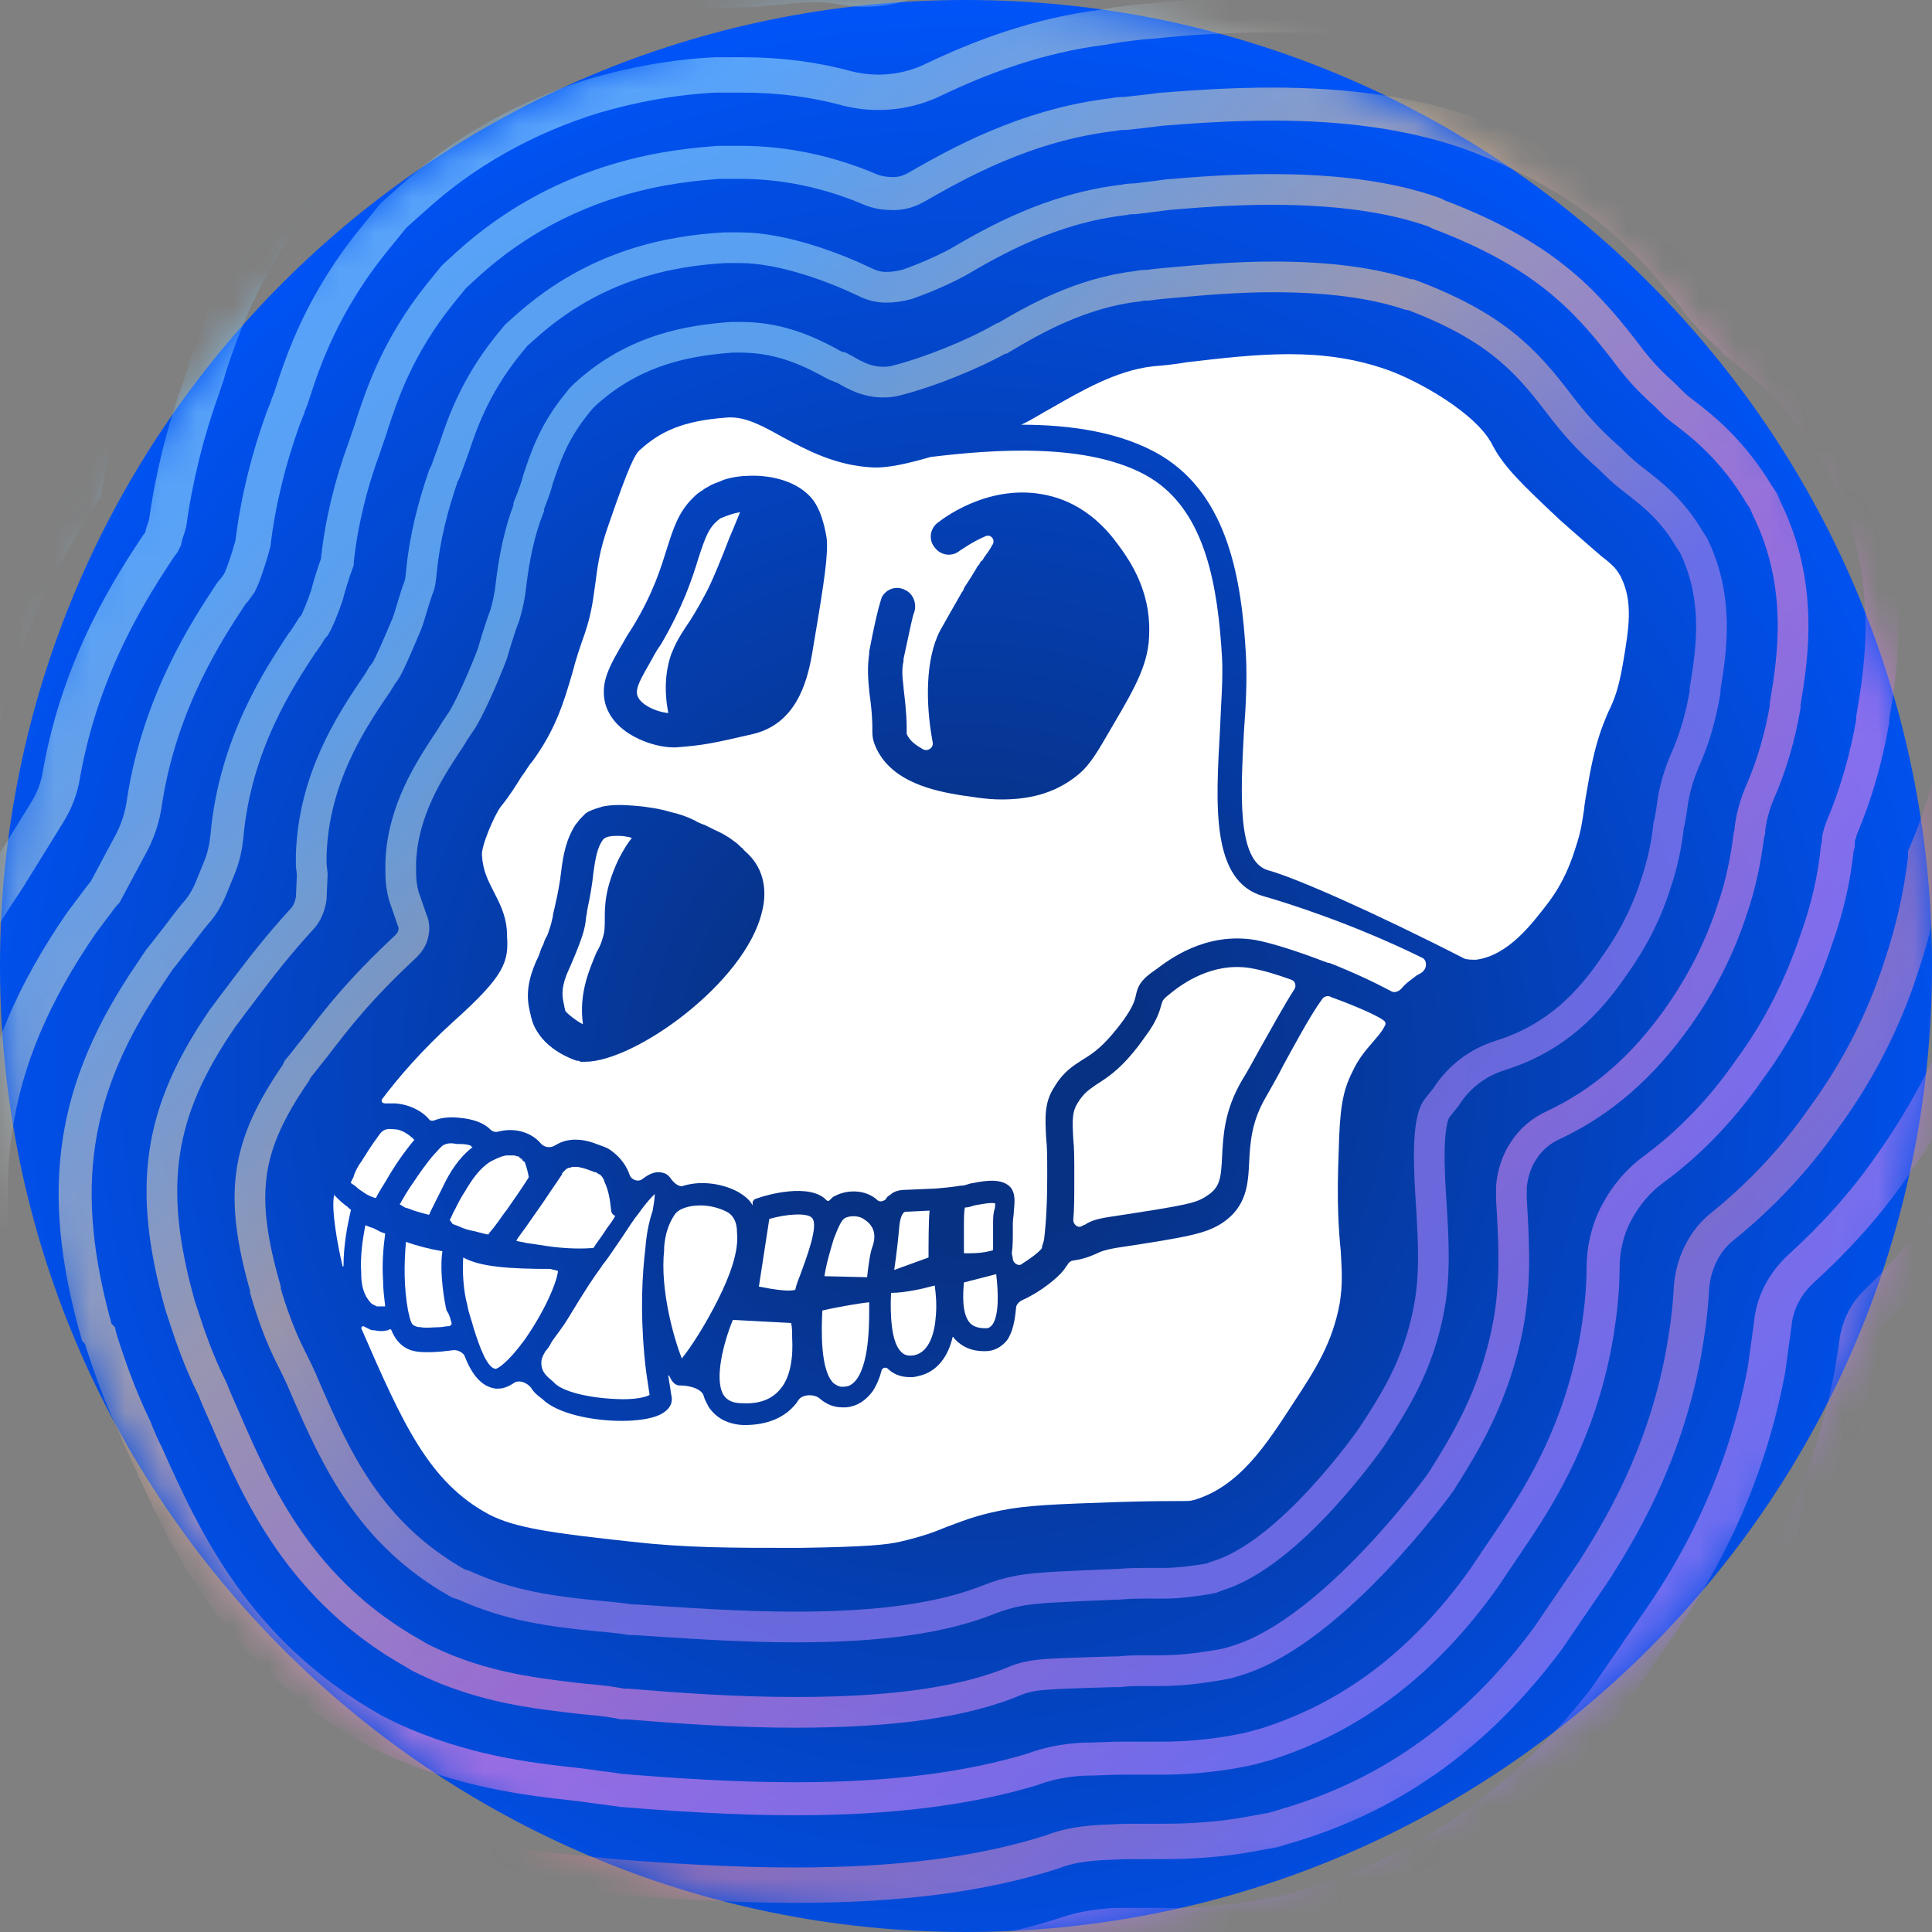 <svg width="54" height="54" viewBox="0 0 54 54" fill="none" xmlns="http://www.w3.org/2000/svg">
<rect x="0" y="0" width="54" height="54" fill="#808080" stroke="none"/>
<path d="M54 27C54 12.074 41.897 0 27 0C12.074 0 0 12.074 0 27C0 41.897 12.074 54 27 54C41.897 54 54 41.897 54 27Z" fill="url(#paint0_radial_2684_14484)"/>
<path d="M45.359 18.562C45.242 19.232 45.126 19.552 44.952 19.901C44.777 20.308 44.602 20.744 44.428 21.675C44.37 22.025 44.311 22.316 44.282 22.548V22.578C44.224 22.956 44.195 23.218 44.05 23.654C43.933 24.032 43.73 24.643 43.235 25.283C42.828 25.807 42.158 26.709 41.256 26.825C41.169 26.825 41.024 26.825 40.936 26.796C38.376 25.487 36.194 24.527 35.438 24.323C34.565 24.061 34.681 22.141 34.768 20.454C34.827 19.697 34.856 18.97 34.827 18.359C34.71 16.206 34.332 13.878 32.47 12.743C31.364 12.074 29.909 11.871 28.542 11.871C28.804 11.754 29.066 11.58 29.386 11.405C30.2 10.94 31.19 10.358 32.208 10.241C32.528 10.212 32.848 10.183 33.168 10.125C35.176 9.892 36.921 9.688 38.754 10.329C39.598 10.62 41.285 11.55 41.722 12.453C42.042 13.063 42.566 13.558 43.584 14.518C44.137 15.013 44.486 15.304 44.748 15.537C45.126 15.828 45.184 15.915 45.301 16.118C45.65 16.817 45.533 17.544 45.359 18.562Z" fill="white"/>
<path d="M36.078 27.378C36.195 27.407 36.253 27.553 36.166 27.669C35.904 28.076 35.584 28.658 35.206 29.328C35.031 29.648 34.856 29.968 34.711 30.2C34.216 31.044 34.187 31.771 34.158 32.324C34.129 32.935 34.1 33.197 33.722 33.43C33.431 33.634 33.111 33.692 31.016 34.012C30.638 34.07 30.492 34.128 30.347 34.215C30.318 34.245 30.259 34.245 30.23 34.274C30.114 34.332 29.998 34.215 29.998 34.099C30.027 33.808 30.027 33.43 30.027 32.935V32.848C30.027 32.441 30.027 32.092 29.998 31.83C29.968 31.306 29.968 31.073 30.114 30.84C30.289 30.549 30.434 30.462 30.638 30.317C30.958 30.113 31.394 29.851 32.005 28.978C32.354 28.513 32.413 28.251 32.471 28.047C32.5 27.96 32.5 27.931 32.762 27.727C33.023 27.524 33.867 26.884 34.944 27.058C35.293 27.116 35.671 27.233 36.078 27.378Z" fill="white"/>
<path d="M27.728 37.038C27.67 37.096 27.641 37.125 27.553 37.125C27.321 37.125 27.175 37.067 27.088 36.95C26.884 36.688 26.913 36.165 26.942 35.845L27.844 35.612C27.903 36.106 27.932 36.776 27.728 37.038Z" fill="white"/>
<path d="M27.786 33.837C27.757 33.953 27.757 34.099 27.757 34.273C27.757 34.332 27.757 34.39 27.757 34.448C27.757 34.593 27.757 34.826 27.757 34.943C27.466 35.03 27.233 35.03 26.942 35.03C26.942 34.943 26.942 34.797 26.942 34.71C26.942 34.652 26.942 34.565 26.942 34.506C26.942 34.419 26.942 34.361 26.942 34.273C26.942 34.099 26.942 33.837 26.971 33.75C27.059 33.75 27.146 33.721 27.233 33.692C27.408 33.663 27.67 33.604 27.815 33.633C27.815 33.692 27.815 33.779 27.786 33.837Z" fill="white"/>
<path d="M26.157 36.776C26.127 37.241 25.982 37.794 25.546 37.882C25.342 37.911 25.255 37.852 25.196 37.794C24.905 37.532 24.876 36.718 24.905 36.136C25.109 36.136 25.342 36.107 25.633 36.048C25.807 36.019 25.982 35.961 26.127 35.932C26.157 36.165 26.186 36.456 26.157 36.776Z" fill="white"/>
<path d="M25.953 35.147L24.993 35.496C25.051 35.118 25.11 34.594 25.139 34.245C25.168 34.012 25.226 33.925 25.255 33.896C25.255 33.896 25.284 33.867 25.313 33.867C25.313 33.867 25.313 33.867 25.342 33.867H25.371L25.982 33.837C25.953 34.128 25.953 34.768 25.953 35.147Z" fill="white"/>
<path d="M24.381 34.855C24.323 35.001 24.265 35.408 24.236 35.699L23.043 35.67C23.101 35.292 23.218 34.914 23.305 34.623C23.421 34.332 23.509 34.099 23.625 34.041C23.741 33.983 24.003 33.954 24.178 34.099C24.439 34.274 24.498 34.535 24.381 34.855Z" fill="white"/>
<path d="M23.945 38.55C23.858 38.667 23.742 38.754 23.625 38.754C23.48 38.783 23.393 38.725 23.305 38.667C22.927 38.318 22.956 37.183 22.985 36.63C23.48 36.514 24.033 36.427 24.294 36.398C24.294 36.834 24.324 38.027 23.945 38.55Z" fill="white"/>
<path d="M22.375 35.612C22.317 35.758 22.258 35.903 22.229 36.048C22.084 36.107 21.647 36.048 21.211 35.961L21.502 34.07C21.997 33.925 22.578 33.895 22.695 34.041C22.898 34.245 22.52 35.205 22.375 35.612Z" fill="white"/>
<path d="M21.821 38.812C21.588 39.103 21.239 39.249 20.744 39.22C20.395 39.22 20.279 39.074 20.221 38.987C19.959 38.55 20.221 37.532 20.483 36.892L22.112 36.979C22.141 37.096 22.141 37.241 22.141 37.387C22.17 37.881 22.112 38.463 21.821 38.812Z" fill="white"/>
<path d="M35.321 25.051C33.837 24.643 33.983 22.49 34.099 20.395C34.128 19.668 34.187 18.97 34.157 18.388C34.041 16.439 33.721 14.315 32.15 13.354C30.462 12.336 27.698 12.569 26.011 12.773C25.4 12.947 24.818 13.093 24.352 13.063C23.363 13.005 22.578 12.598 21.879 12.22C21.356 11.929 20.89 11.667 20.425 11.667C20.396 11.667 20.366 11.667 20.366 11.667C19.057 11.754 18.446 12.074 17.893 12.569C17.748 12.685 17.573 13.034 17.021 14.635C16.73 15.449 16.701 15.886 16.642 16.293C16.584 16.671 16.555 17.079 16.351 17.69C16.206 18.097 16.09 18.446 16.002 18.795C15.74 19.697 15.508 20.424 14.868 21.297C14.78 21.385 14.693 21.559 14.577 21.705C14.431 21.938 14.257 22.228 13.995 22.549C13.82 22.781 13.442 23.654 13.471 23.916C13.5 24.352 13.646 24.614 13.791 24.905C13.937 25.196 14.14 25.545 14.169 26.04V26.127C14.227 26.884 14.111 27.262 12.685 28.542C11.784 29.357 11.114 30.142 10.678 30.724C10.649 30.782 10.678 30.84 10.765 30.84C10.794 30.84 10.794 30.84 10.794 30.84C10.823 30.84 10.852 30.84 10.882 30.84C10.911 30.84 10.94 30.84 10.969 30.84C10.998 30.84 11.027 30.84 11.056 30.84C11.405 30.87 11.754 31.015 11.987 31.277C12.016 31.335 12.104 31.335 12.162 31.306C12.395 31.219 12.656 31.219 12.889 31.248C13.18 31.277 13.5 31.364 13.704 31.568C13.762 31.626 13.849 31.655 13.937 31.626C14.169 31.568 14.431 31.568 14.664 31.655C14.838 31.713 15.013 31.83 15.129 31.975C15.217 32.062 15.362 32.092 15.479 32.033C15.537 32.004 15.624 31.946 15.711 31.917C16.031 31.801 16.381 31.859 16.671 31.975C16.817 32.033 16.962 32.062 17.108 32.179C17.341 32.353 17.515 32.586 17.602 32.848C17.661 32.993 17.864 33.052 17.981 32.935C18.213 32.761 18.388 32.732 18.563 32.79C18.65 32.819 18.708 32.877 18.766 32.964C18.854 33.081 18.999 33.197 19.115 33.139C19.61 32.993 20.192 33.081 20.628 33.313C20.774 33.401 20.948 33.517 21.036 33.692V33.605C21.036 33.575 21.065 33.546 21.094 33.517L21.181 33.488C21.414 33.401 22.636 33.052 23.101 33.546C23.131 33.575 23.16 33.575 23.189 33.546C23.247 33.488 23.305 33.43 23.334 33.43C23.654 33.255 24.178 33.226 24.527 33.546C24.585 33.605 24.702 33.575 24.76 33.517C24.789 33.459 24.818 33.43 24.876 33.401C24.993 33.284 25.167 33.255 25.342 33.255L26.011 33.226C26.185 33.226 26.709 33.168 26.855 33.139H26.884C26.942 33.139 27.029 33.11 27.116 33.081C27.436 33.023 27.815 32.935 28.106 33.081C28.397 33.226 28.368 33.546 28.338 33.837C28.338 33.954 28.309 34.07 28.309 34.186C28.309 34.245 28.309 34.303 28.309 34.361C28.309 34.623 28.309 34.856 28.28 35.03L28.309 35.176C28.309 35.176 28.309 35.176 28.309 35.205C28.338 35.321 28.484 35.408 28.571 35.321C28.804 35.176 29.037 35.001 29.124 34.885V34.856C29.124 34.827 29.153 34.768 29.182 34.652C29.211 34.39 29.27 33.895 29.27 32.877C29.27 32.819 29.27 32.79 29.27 32.761C29.27 32.383 29.27 32.062 29.24 31.801C29.211 31.248 29.182 30.811 29.473 30.375C29.735 29.939 29.997 29.793 30.259 29.619C30.55 29.444 30.87 29.24 31.422 28.484C31.684 28.106 31.713 27.96 31.743 27.844C31.801 27.553 31.888 27.378 32.324 27.087C32.674 26.825 33.692 26.04 35.089 26.273C35.554 26.36 36.281 26.593 37.038 26.884C37.067 26.884 37.096 26.913 37.125 26.913H37.154C37.823 27.174 38.434 27.465 38.871 27.698C38.958 27.756 39.074 27.727 39.162 27.64C39.307 27.465 39.453 27.378 39.598 27.262C39.656 27.233 39.715 27.204 39.744 27.174C39.773 27.174 39.773 27.145 39.773 27.145C39.889 27.058 39.889 26.825 39.744 26.767C37.794 25.807 35.932 25.225 35.321 25.051ZM21.297 25.487C20.832 27.465 17.748 29.677 16.351 29.677H16.322C16.293 29.677 16.264 29.677 16.264 29.677C16.235 29.677 16.206 29.677 16.177 29.648C16.148 29.648 16.148 29.648 16.119 29.648C15.857 29.56 15.508 29.386 15.246 29.124C15.071 28.949 14.926 28.717 14.868 28.513C14.868 28.484 14.838 28.426 14.838 28.396C14.751 28.047 14.664 27.64 14.955 26.942C14.984 26.855 15.042 26.767 15.071 26.68C15.071 26.651 15.1 26.622 15.1 26.593C15.129 26.505 15.159 26.447 15.188 26.389C15.217 26.273 15.275 26.185 15.304 26.127C15.304 26.098 15.333 26.069 15.333 26.04C15.42 25.807 15.42 25.72 15.45 25.633C15.45 25.574 15.479 25.458 15.508 25.342C15.595 24.963 15.653 24.643 15.682 24.381C15.74 23.887 15.828 23.45 16.09 23.043C16.148 22.985 16.177 22.927 16.235 22.869C16.264 22.839 16.264 22.839 16.293 22.81C16.322 22.781 16.322 22.781 16.351 22.752C16.41 22.694 16.497 22.665 16.555 22.636C16.584 22.636 16.613 22.607 16.642 22.607C16.701 22.578 16.759 22.578 16.817 22.549C17.079 22.49 17.37 22.49 17.719 22.519C18.097 22.549 18.446 22.607 18.737 22.694C18.999 22.752 19.232 22.839 19.406 22.927C19.435 22.927 19.435 22.956 19.465 22.956C19.494 22.985 19.523 22.985 19.581 23.014C19.639 23.043 19.668 23.043 19.726 23.072C19.785 23.101 19.843 23.13 19.901 23.159L19.959 23.189C20.163 23.276 20.366 23.392 20.512 23.509C20.599 23.567 20.657 23.625 20.716 23.683C20.745 23.712 20.774 23.712 20.774 23.741C20.803 23.77 20.803 23.77 20.832 23.799C21.443 24.323 21.414 25.051 21.297 25.487ZM22.752 17.951L22.694 18.301C22.549 19.115 22.229 20.221 21.065 20.512C19.93 20.774 19.668 20.832 18.883 20.89C18.854 20.89 18.854 20.89 18.825 20.89C18.243 20.89 17.108 20.512 16.904 19.61C16.788 19.028 17.05 18.592 17.457 17.893C17.515 17.777 17.602 17.66 17.69 17.515C18.272 16.555 18.475 15.857 18.65 15.304C18.825 14.751 18.97 14.315 19.348 13.936C19.435 13.849 19.523 13.762 19.639 13.704C19.697 13.645 19.785 13.616 19.872 13.558C19.988 13.5 20.105 13.471 20.221 13.413C20.483 13.325 20.774 13.296 21.036 13.296C21.588 13.296 22.141 13.442 22.52 13.762C22.694 13.907 22.956 14.169 23.101 15.013C23.16 15.449 23.043 16.235 22.752 17.951ZM31.102 20.279C30.695 20.977 30.491 21.356 30.142 21.646C29.444 22.228 28.659 22.345 27.989 22.345C27.524 22.345 27.116 22.258 26.855 22.228C26.156 22.112 24.905 21.879 24.469 20.861C24.382 20.657 24.382 20.541 24.382 20.366C24.382 20.221 24.382 19.93 24.294 19.319V19.29C24.265 18.999 24.236 18.679 24.294 18.271V18.213C24.527 16.991 24.614 16.817 24.643 16.7C24.76 16.468 25.051 16.351 25.313 16.497C25.545 16.613 25.633 16.904 25.545 17.137C25.516 17.195 25.458 17.457 25.254 18.417V18.475C25.196 18.737 25.225 18.941 25.254 19.203V19.232C25.342 19.93 25.342 20.221 25.342 20.395C25.342 20.424 25.342 20.454 25.342 20.483V20.512C25.429 20.715 25.604 20.832 25.807 20.948C25.953 21.006 26.098 20.89 26.069 20.745C25.865 19.668 25.865 18.417 26.273 17.631C26.418 17.37 26.651 16.962 26.884 16.555C26.913 16.526 26.942 16.468 26.942 16.439C26.971 16.409 26.971 16.38 27 16.351C27.116 16.177 27.204 16.031 27.291 15.886C27.291 15.857 27.32 15.857 27.32 15.828L27.349 15.799C27.378 15.769 27.378 15.74 27.407 15.711C27.407 15.711 27.407 15.682 27.436 15.682L27.466 15.653C27.466 15.624 27.495 15.624 27.495 15.595C27.582 15.478 27.669 15.362 27.727 15.246C27.844 15.1 27.698 14.926 27.553 14.984C27.146 15.158 26.884 15.362 26.826 15.391C26.622 15.566 26.302 15.537 26.127 15.304C25.953 15.1 25.982 14.78 26.215 14.606C26.476 14.402 27.815 13.442 29.415 13.878C30.579 14.198 31.161 15.1 31.393 15.42C31.568 15.682 32.15 16.497 32.121 17.66C32.121 18.504 31.772 19.144 31.102 20.279Z" fill="white"/>
<path d="M20.686 14.315C20.599 14.518 20.512 14.751 20.395 15.013C20.163 15.624 19.872 16.322 19.726 16.584C19.494 17.02 19.319 17.311 19.174 17.515C18.999 17.777 18.883 17.98 18.766 18.271C18.592 18.766 18.562 19.319 18.679 19.93C18.359 19.901 17.864 19.697 17.806 19.406C17.777 19.202 17.893 18.999 18.242 18.388C18.301 18.271 18.388 18.126 18.475 18.009C19.086 16.962 19.348 16.177 19.523 15.595C19.726 14.984 19.814 14.722 20.134 14.489C20.337 14.402 20.512 14.344 20.686 14.315Z" fill="white"/>
<path d="M20.076 36.31C19.727 37.009 19.319 37.649 19.057 37.969C18.825 37.387 18.446 36.02 18.563 34.943C18.563 34.914 18.563 34.885 18.563 34.856C18.592 34.507 18.679 34.216 18.854 33.954C18.97 33.779 19.261 33.692 19.581 33.692C19.814 33.692 20.076 33.75 20.308 33.867C20.425 33.925 20.599 34.07 20.599 34.448C20.658 34.972 20.396 35.67 20.076 36.31Z" fill="white"/>
<path d="M38.697 28.542C38.726 28.571 38.726 28.6 38.726 28.629C38.639 28.833 38.493 28.978 38.348 29.153C38.173 29.356 37.969 29.589 37.795 29.967C37.533 30.491 37.446 30.957 37.417 32.179C37.358 33.604 37.417 34.39 37.475 34.972C37.504 35.525 37.533 35.874 37.446 36.426C37.242 37.532 36.777 38.259 36.166 39.19C35.409 40.354 34.653 41.547 33.373 41.925C33.256 41.955 33.256 41.955 32.907 41.955C32.616 41.955 32.121 41.955 31.22 41.983C29.532 42.042 28.688 42.071 27.99 42.216C27.233 42.362 26.855 42.536 26.448 42.682C26.099 42.827 25.779 42.944 25.168 43.089C24.79 43.176 24.237 43.235 22.346 43.264C20.367 43.264 19.174 43.264 17.632 43.089C15.479 42.856 14.403 42.711 13.675 42.333C11.988 41.431 11.261 39.801 10.097 37.125C10.097 37.096 10.126 37.066 10.155 37.066C10.213 37.096 10.271 37.125 10.329 37.154C10.388 37.183 10.446 37.183 10.475 37.183C10.591 37.212 10.708 37.212 10.824 37.183C10.853 37.183 10.853 37.183 10.882 37.154C10.911 37.154 10.94 37.154 10.94 37.183C11.028 37.387 11.144 37.561 11.348 37.678C11.551 37.794 11.784 37.794 11.988 37.794C12.221 37.794 12.453 37.765 12.686 37.736C12.803 37.736 12.919 37.794 12.977 37.881C13.181 38.405 13.443 38.754 13.85 38.812C13.879 38.812 13.908 38.812 13.937 38.812C14.024 38.812 14.17 38.783 14.345 38.667C14.49 38.55 14.723 38.638 14.839 38.783C14.926 38.929 15.043 39.016 15.159 39.103C15.566 39.511 16.556 39.714 17.37 39.714C17.807 39.714 18.214 39.656 18.447 39.54C18.796 39.365 18.796 39.132 18.767 39.016C18.738 38.841 18.709 38.638 18.68 38.463C18.68 38.434 18.709 38.434 18.709 38.463C18.767 38.58 18.825 38.696 18.971 38.725C19 38.725 19 38.725 19.029 38.725C19.262 38.725 19.611 38.812 19.669 39.016C19.698 39.132 19.756 39.219 19.814 39.336C19.96 39.54 20.222 39.801 20.774 39.831H20.804C21.444 39.831 21.938 39.627 22.258 39.219C22.287 39.19 22.287 39.161 22.317 39.132C22.433 38.958 22.782 38.958 22.927 39.103C23.102 39.249 23.306 39.336 23.538 39.336C23.568 39.336 23.626 39.336 23.655 39.336C23.946 39.307 24.179 39.161 24.382 38.9C24.499 38.725 24.586 38.521 24.644 38.288C24.673 38.23 24.761 38.201 24.819 38.259C24.935 38.376 25.139 38.492 25.43 38.492C25.488 38.492 25.575 38.492 25.662 38.463C26.215 38.347 26.506 37.881 26.622 37.387C26.622 37.358 26.652 37.358 26.652 37.387C26.797 37.561 27.059 37.765 27.495 37.765C27.524 37.765 27.554 37.765 27.554 37.765C27.786 37.765 27.99 37.648 28.136 37.474C28.31 37.241 28.368 36.892 28.397 36.572C28.397 36.485 28.456 36.397 28.572 36.339C29.037 36.136 29.619 35.699 29.794 35.408C29.794 35.408 29.794 35.379 29.823 35.379C29.852 35.292 29.939 35.233 29.997 35.233C30.376 35.175 30.521 35.088 30.667 35.03C30.783 34.972 30.87 34.943 31.161 34.884C33.285 34.564 33.693 34.477 34.158 34.186C34.856 33.721 34.886 33.081 34.915 32.469C34.944 31.946 34.973 31.364 35.38 30.666C35.526 30.404 35.7 30.113 35.875 29.764C36.195 29.182 36.631 28.367 36.951 27.931C37.009 27.843 37.126 27.814 37.213 27.873C37.94 28.134 38.581 28.425 38.697 28.542Z" fill="white"/>
<path d="M18.039 34.885C17.952 35.612 17.894 36.601 18.01 37.881C18.039 38.23 18.098 38.609 18.156 38.987C18.069 39.045 17.748 39.132 17.225 39.103C16.468 39.074 15.712 38.9 15.479 38.638L15.45 38.609C15.275 38.463 15.13 38.347 15.13 38.085C15.13 37.998 15.159 37.91 15.246 37.765C15.305 37.707 15.363 37.619 15.421 37.503C15.537 37.328 15.712 37.125 15.886 36.834C16.381 36.019 16.555 35.757 16.788 35.437C16.817 35.408 16.817 35.379 16.846 35.35C16.992 35.175 17.137 34.943 17.399 34.565C17.574 34.303 17.719 34.07 17.865 33.895C18.069 33.604 18.214 33.459 18.301 33.372C18.301 33.488 18.272 33.663 18.243 33.837C18.127 34.186 18.069 34.506 18.039 34.885Z" fill="white"/>
<path d="M17.66 23.422C17.66 23.451 17.66 23.451 17.66 23.422C17.544 23.567 17.428 23.741 17.282 24.032C16.904 24.847 16.904 25.313 16.904 25.691C16.904 25.895 16.904 26.04 16.846 26.215C16.817 26.331 16.759 26.476 16.671 26.622C16.468 27.116 16.177 27.757 16.293 28.629C16.119 28.542 15.857 28.338 15.798 28.251C15.798 28.193 15.769 28.164 15.769 28.106C15.711 27.844 15.682 27.669 15.828 27.262C16.293 26.215 16.351 25.953 16.38 25.662C16.38 25.604 16.409 25.545 16.409 25.458C16.497 25.051 16.555 24.702 16.584 24.411C16.642 23.974 16.7 23.683 16.846 23.48C16.904 23.392 17.049 23.363 17.253 23.363C17.34 23.363 17.428 23.363 17.544 23.392H17.573C17.66 23.422 17.66 23.422 17.66 23.422Z" fill="white"/>
<path d="M17.079 33.808C17.05 33.546 17.021 33.313 16.905 33.052C16.905 33.052 16.876 32.993 16.876 32.964C16.846 32.935 16.846 32.906 16.817 32.877L16.788 32.848C16.759 32.819 16.759 32.819 16.73 32.819L16.701 32.79C16.672 32.79 16.672 32.761 16.643 32.761H16.614C16.468 32.703 16.323 32.644 16.148 32.615C16.119 32.615 16.09 32.615 16.09 32.615C16.061 32.615 16.061 32.615 16.032 32.615H16.003C15.974 32.615 15.945 32.644 15.886 32.644C15.857 32.644 15.857 32.673 15.828 32.673L15.799 32.703C15.77 32.732 15.77 32.732 15.741 32.761L15.712 32.79V32.819C15.654 32.906 15.595 32.993 15.537 33.081C15.392 33.284 15.246 33.517 15.101 33.721C14.955 33.925 14.839 34.099 14.694 34.303C14.606 34.419 14.548 34.506 14.461 34.623C14.461 34.652 14.432 34.652 14.432 34.681C14.519 34.71 14.606 34.71 14.694 34.739C14.897 34.768 15.101 34.797 15.275 34.826C15.683 34.885 16.119 34.914 16.526 34.885C16.556 34.885 16.556 34.885 16.585 34.885C16.672 34.739 16.817 34.565 16.963 34.332C17.05 34.215 17.137 34.099 17.196 33.983C17.108 33.954 17.079 33.866 17.079 33.808Z" fill="white"/>
<path d="M15.596 35.525C15.566 35.845 15.217 36.659 14.665 37.445C14.199 38.085 13.908 38.26 13.85 38.26C13.617 38.23 13.414 37.678 13.239 37.125C13.181 36.892 13.094 36.688 13.064 36.485C12.948 36.078 12.919 35.496 12.948 35.147C13.414 35.408 14.228 35.467 15.392 35.467C15.45 35.496 15.537 35.496 15.596 35.525Z" fill="white"/>
<path d="M14.78 32.906C14.577 33.226 14.373 33.517 14.17 33.808C14.053 33.953 13.966 34.099 13.85 34.244C13.791 34.332 13.704 34.419 13.646 34.506C13.471 34.477 13.326 34.419 13.151 34.39C13.006 34.361 12.889 34.303 12.744 34.244C12.715 34.244 12.686 34.215 12.657 34.215C12.627 34.186 12.598 34.128 12.569 34.099C12.627 34.011 12.657 33.895 12.715 33.808C12.802 33.633 12.889 33.459 13.006 33.284C13.18 32.993 13.384 32.673 13.704 32.469C13.733 32.469 13.733 32.44 13.762 32.44C13.879 32.382 13.995 32.324 14.14 32.295C14.17 32.295 14.257 32.295 14.315 32.295H14.344C14.344 32.295 14.344 32.295 14.373 32.295C14.402 32.295 14.431 32.324 14.49 32.324C14.49 32.324 14.519 32.324 14.519 32.353C14.548 32.382 14.577 32.382 14.606 32.411C14.548 32.382 14.664 32.499 14.664 32.469C14.722 32.644 14.751 32.731 14.78 32.906Z" fill="white"/>
<path d="M13.21 32.062C12.831 32.353 12.569 32.761 12.366 33.197C12.249 33.43 12.133 33.663 12.017 33.895C12.017 33.925 11.988 33.954 11.988 33.954C11.871 33.925 11.755 33.895 11.668 33.866C11.551 33.837 11.435 33.779 11.318 33.75C11.26 33.721 11.231 33.692 11.173 33.663C11.289 33.459 11.406 33.255 11.551 33.052C11.726 32.79 11.929 32.499 12.133 32.266C12.22 32.179 12.307 32.062 12.395 32.004C12.511 31.946 12.628 31.946 12.773 31.975C12.918 31.975 13.064 31.975 13.18 32.033C13.151 32.033 13.18 32.062 13.21 32.062Z" fill="white"/>
<path d="M12.627 37.008C12.598 37.038 12.598 37.038 12.569 37.067H12.54C12.452 37.067 12.365 37.096 12.278 37.096C12.103 37.096 11.929 37.125 11.754 37.096C11.667 37.096 11.58 37.067 11.521 37.008C11.463 36.921 11.434 36.747 11.405 36.63C11.289 35.99 11.289 35.35 11.347 34.71C11.667 34.826 12.016 34.914 12.365 34.972C12.278 35.554 12.423 36.398 12.482 36.63C12.569 36.747 12.598 36.892 12.627 37.008Z" fill="white"/>
<path d="M11.58 31.859C11.29 32.208 11.028 32.586 10.795 32.993C10.708 33.139 10.591 33.313 10.504 33.488C10.388 33.459 10.271 33.401 10.184 33.342C10.097 33.284 10.009 33.226 9.951 33.168C9.922 33.139 9.864 33.11 9.835 33.081C9.835 33.081 9.806 33.081 9.806 33.051C9.835 32.964 9.893 32.906 9.893 32.848C9.951 32.702 10.009 32.586 10.097 32.47C10.242 32.237 10.388 32.004 10.562 31.771C10.62 31.684 10.678 31.597 10.795 31.568C10.882 31.538 10.999 31.568 11.086 31.568C11.26 31.597 11.435 31.713 11.58 31.859Z" fill="white"/>
<path d="M9.34 33.401C9.34 33.372 9.369 33.372 9.34 33.401C9.456 33.517 9.543 33.604 9.66 33.692C9.718 33.721 9.747 33.779 9.805 33.808C9.805 33.808 9.805 33.808 9.805 33.837C9.689 34.332 9.602 34.855 9.602 35.379C9.602 35.408 9.573 35.408 9.573 35.379C9.427 34.768 9.253 33.779 9.34 33.401Z" fill="white"/>
<path d="M10.766 34.477C10.707 34.914 10.678 35.35 10.707 35.787C10.707 36.019 10.736 36.252 10.766 36.514C10.707 36.514 10.649 36.514 10.591 36.514H10.562H10.533C10.475 36.485 10.475 36.485 10.416 36.456C10.358 36.427 10.3 36.34 10.242 36.252C10.126 36.048 10.096 35.816 10.096 35.583C10.067 35.147 10.126 34.681 10.213 34.245C10.271 34.274 10.358 34.303 10.446 34.332C10.562 34.39 10.649 34.448 10.766 34.477Z" fill="white"/>
<mask id="mask0_2684_14484" style="mask-type:alpha" maskUnits="userSpaceOnUse" x="0" y="0" width="54" height="54">
<path d="M54 27C54 12.074 41.897 0 27 0C12.074 0 0 12.074 0 27C0 41.897 12.074 54 27 54C41.897 54 54 41.897 54 27Z" fill="url(#paint1_radial_2684_14484)"/>
</mask>
<g mask="url(#mask0_2684_14484)">
<g opacity="0.8">
<path opacity="0.8" d="M22.228 57.171C20.25 57.171 18.388 57.055 16.817 56.938L16.38 56.909L15.944 56.851C15.74 56.822 15.507 56.793 15.245 56.764C13.732 56.589 10.91 56.298 7.797 54.844L7.302 54.611L6.866 54.349C0.873 50.974 -1.339 45.941 -2.561 43.235C-2.648 43.06 -2.735 42.856 -2.823 42.653C-3.433 41.402 -3.812 40.296 -4.132 39.249L-4.19 39.016L-4.248 38.783C-5.121 35.699 -5.325 33.052 -4.946 30.404C-4.539 27.756 -3.579 25.371 -1.862 22.839L-0.99 21.414C-0.815 21.123 -0.699 20.803 -0.611 20.483C0.058 17.166 1.571 14.809 2.327 13.674C2.531 12.307 2.88 10.969 3.346 9.659L3.404 9.456L3.491 9.252C3.491 9.223 3.52 9.165 3.549 9.077C3.898 8.059 4.684 5.702 6.691 3.2L7.448 2.327L8.234 1.629C10.212 -0.175 12.598 -1.513 15.158 -2.27C16.584 -2.706 18.068 -2.968 19.581 -3.055H19.726H19.93C20.192 -3.055 20.453 -3.084 20.686 -3.084C21.617 -3.084 22.548 -2.997 23.479 -2.851C24.061 -2.764 24.643 -2.822 25.196 -3.055C26.796 -3.724 28.454 -4.161 30.171 -4.393C30.317 -4.423 30.433 -4.423 30.549 -4.452C30.811 -4.481 31.247 -4.539 31.771 -4.597C32.673 -4.684 34.07 -4.801 35.554 -4.801C38.492 -4.801 41.023 -4.423 43.293 -3.637L43.496 -3.579L43.671 -3.521C48.675 -1.629 51.207 1.018 53.039 3.317L53.127 3.433L53.389 3.666C55.047 4.946 56.444 6.546 57.549 8.321L57.898 8.874L58.189 9.456C60.633 14.431 59.848 19.057 59.557 20.774L59.528 20.861C59.324 22.141 58.975 23.392 58.538 24.614C58.364 25.778 58.102 26.942 57.724 28.047C57.084 30.026 56.124 31.917 54.902 33.604C54.203 34.594 53.389 35.554 52.516 36.398C52.196 36.688 51.992 37.096 51.934 37.532C51.905 37.794 51.847 38.056 51.818 38.318C51.09 42.158 49.432 44.835 48.733 45.911L46.668 48.879C44.166 51.992 41.198 54.029 37.619 55.135L36.746 55.396L35.815 55.571C34.739 55.775 33.662 55.862 32.557 55.862C32.411 55.862 32.266 55.862 32.091 55.862H32.033H31.858H31.655C31.247 55.862 30.84 55.949 30.433 56.066C28.047 56.822 25.429 57.171 22.228 57.171Z" stroke="url(#paint2_linear_2684_14484)" stroke-width="1.055" stroke-miterlimit="10"/>
<path opacity="0.8" d="M22.229 55.105C20.337 55.105 18.504 54.989 16.991 54.873L16.642 54.843L16.293 54.785C16.061 54.756 15.799 54.727 15.537 54.698C14.053 54.553 11.609 54.262 8.874 52.981L8.467 52.778L8.088 52.574C2.764 49.636 0.815 45.242 -0.349 42.624C-0.436 42.449 -0.524 42.216 -0.64 42.013C-1.193 40.907 -1.542 39.86 -1.833 38.929L-1.891 38.725L-1.949 38.55C-2.706 35.786 -2.909 33.459 -2.56 31.16C-2.211 28.891 -1.338 26.767 0.175 24.556L1.309 22.723C1.513 22.403 1.659 22.024 1.717 21.646C2.27 18.504 3.753 16.293 4.423 15.274L4.51 15.158L4.539 15.1C4.539 15.071 4.568 15.042 4.568 15.013C4.597 14.867 4.655 14.751 4.684 14.634C4.859 13.354 5.179 12.074 5.615 10.852L5.674 10.678L5.732 10.503C5.761 10.445 5.761 10.387 5.819 10.212C6.139 9.252 6.808 7.244 8.554 5.091L9.194 4.335L9.834 3.753C11.551 2.182 13.617 1.018 15.828 0.378C17.108 -0 18.388 -0.233 19.726 -0.291H19.843H20.017C20.25 -0.291 20.454 -0.32 20.657 -0.32C21.618 -0.32 22.549 -0.582 23.48 -0.408C24.207 -0.262 24.934 -0.349 25.604 -0.64C26.855 -1.193 28.542 -1.397 30.462 -1.659C30.608 -1.688 30.724 -1.688 30.812 -1.717C31.073 -1.746 31.481 -1.804 31.946 -1.833C32.79 -1.921 34.099 -2.008 35.525 -2.008C38.202 -2.008 40.471 -1.659 42.479 -0.989L42.653 -0.931L42.799 -0.873C47.221 0.814 49.403 3.026 51.12 5.208C51.207 5.324 51.323 5.44 51.352 5.499L51.382 5.528L51.702 5.819L51.731 5.877C53.215 7.012 54.466 8.408 55.426 9.979L55.717 10.445L55.95 10.939C58.044 15.216 57.404 19.144 57.113 20.802L57.084 20.89C56.88 22.112 56.56 23.276 56.124 24.439C55.979 25.545 55.717 26.651 55.368 27.698C54.786 29.444 53.942 31.102 52.865 32.615C52.138 33.662 51.265 34.623 50.334 35.466C49.898 35.874 49.607 36.397 49.549 37.008C49.49 37.445 49.432 37.852 49.374 38.288C48.734 41.693 47.279 44.02 46.581 45.068L44.894 47.512C42.653 50.392 40.005 52.254 36.805 53.243L36.078 53.476L35.292 53.621C34.361 53.796 33.401 53.883 32.47 53.854C32.325 53.854 32.179 53.854 32.033 53.854H32.004H31.917C31.917 53.854 31.888 53.854 31.83 53.854H31.655H31.481H31.161C30.724 53.883 30.288 53.941 29.851 54.087C27.727 54.785 25.254 55.105 22.229 55.105Z" stroke="url(#paint3_linear_2684_14484)" stroke-width="1.055" stroke-miterlimit="10"/>
<path opacity="0.8" d="M22.228 52.691C20.424 52.691 18.649 52.574 17.166 52.458L16.875 52.429L16.584 52.4C16.322 52.371 16.031 52.342 15.74 52.312C14.344 52.167 12.22 51.934 9.834 50.8L9.514 50.654L9.223 50.479C4.655 47.919 2.967 44.137 1.862 41.635C1.775 41.431 1.658 41.169 1.571 40.965C1.076 39.976 0.756 39.045 0.494 38.172L0.436 38.027L0.407 37.881C-0.262 35.496 -0.437 33.459 -0.146 31.539C0.145 29.589 0.931 27.756 2.269 25.807L2.444 25.574L2.618 25.341C2.735 25.196 2.822 25.05 2.938 24.934L3.607 23.683C3.84 23.276 3.986 22.839 4.044 22.374C4.48 19.581 5.819 17.573 6.43 16.642C6.459 16.584 6.517 16.526 6.546 16.497L6.692 16.293C6.75 16.177 6.808 16.031 6.866 15.857C6.924 15.682 7.012 15.42 7.07 15.187C7.215 13.995 7.506 12.831 7.914 11.696L7.972 11.55L8.03 11.405C8.059 11.289 8.117 11.201 8.175 10.998C8.466 10.096 9.019 8.437 10.503 6.634L10.998 6.023L11.521 5.557C12.976 4.219 14.722 3.259 16.613 2.677C17.718 2.357 18.824 2.153 19.988 2.095H20.075H20.221C20.395 2.095 20.57 2.095 20.773 2.095C21.763 2.095 22.723 2.211 23.683 2.473C24.498 2.677 25.37 2.589 26.127 2.211C27.349 1.629 28.978 0.989 30.869 0.756C30.986 0.727 31.102 0.727 31.189 0.698C31.422 0.669 31.8 0.611 32.266 0.582C33.051 0.495 34.303 0.407 35.612 0.407C37.998 0.407 40.005 0.698 41.78 1.309L41.896 1.367L42.013 1.426C46.086 2.968 47.89 4.975 49.286 6.75C49.606 7.128 49.636 7.186 49.839 7.39L50.101 7.623L50.188 7.739C50.858 8.263 52.225 9.339 53.418 11.289L53.651 11.667L53.854 12.045C55.629 15.624 55.076 18.882 54.814 20.454L54.785 20.541C54.611 21.675 54.291 22.81 53.825 23.887V23.974C53.709 24.992 53.476 26.011 53.156 26.971C52.661 28.513 51.934 29.939 50.974 31.248C50.188 32.382 49.228 33.401 48.152 34.274C47.89 34.477 47.686 34.739 47.541 35.03C47.395 35.321 47.308 35.641 47.279 35.961C47.25 36.601 47.162 37.241 47.046 37.881C46.493 40.82 45.213 42.857 44.573 43.875L43.264 45.795C41.314 48.414 38.987 50.101 36.165 50.974L35.583 51.149L34.943 51.265C34.157 51.41 33.342 51.469 32.528 51.469C32.411 51.469 32.266 51.469 32.12 51.469H32.091H31.946C31.917 51.469 31.859 51.469 31.713 51.469H31.568H31.451L30.782 51.498C30.317 51.527 29.851 51.585 29.415 51.76C27.407 52.4 25.109 52.691 22.228 52.691Z" stroke="url(#paint4_linear_2684_14484)" stroke-width="0.989" stroke-miterlimit="10"/>
<path opacity="0.8" d="M22.229 50.276C20.512 50.276 18.795 50.159 17.37 50.043L17.166 50.014L16.962 49.985C16.672 49.956 16.351 49.897 16.061 49.868C14.751 49.723 12.947 49.519 10.911 48.588L10.678 48.472L10.445 48.355C6.576 46.173 5.15 42.973 4.103 40.645C3.986 40.412 3.87 40.151 3.782 39.918C3.346 39.016 3.055 38.172 2.822 37.445L2.793 37.328L2.706 37.241C1.571 33.226 2.008 30.404 4.219 27.174L4.335 27L4.452 26.825C4.597 26.651 4.743 26.447 4.888 26.272C5.092 26.011 5.295 25.72 5.528 25.458C5.674 25.283 5.79 25.079 5.877 24.876L6.139 24.236C6.256 23.945 6.314 23.654 6.343 23.363C6.576 20.773 7.827 18.911 8.438 17.98C8.496 17.922 8.554 17.806 8.583 17.777L8.729 17.544L8.787 17.486C8.874 17.34 9.02 16.991 9.136 16.642C9.194 16.409 9.31 16.031 9.427 15.711V15.682C9.543 14.605 9.805 13.529 10.183 12.511L10.212 12.423L10.242 12.336C10.3 12.161 10.358 12.016 10.416 11.812C10.678 11.027 11.114 9.688 12.307 8.204L12.685 7.739L13.064 7.39C15.886 4.829 19.028 4.626 20.076 4.538H20.134H20.25C20.396 4.538 20.541 4.538 20.686 4.538C21.938 4.538 23.16 4.8 24.323 5.295C24.527 5.382 24.76 5.411 24.963 5.411C25.196 5.411 25.4 5.353 25.604 5.237C26.68 4.626 28.629 3.491 31.132 3.2C31.248 3.171 31.364 3.171 31.452 3.171C31.684 3.142 32.033 3.113 32.441 3.055C33.197 2.996 34.332 2.909 35.554 2.909C37.678 2.909 39.424 3.171 40.907 3.666L40.995 3.695L41.082 3.724C44.573 5.033 46.057 6.692 47.308 8.263C47.628 8.699 47.803 8.874 48.152 9.223L48.356 9.397L48.501 9.572L48.618 9.659C49.2 10.125 50.305 10.968 51.294 12.569L51.469 12.86L51.614 13.151C53.04 16.06 52.575 18.679 52.342 20.075V20.162C52.167 21.181 51.876 22.199 51.469 23.159L51.44 23.247C51.44 23.276 51.44 23.276 51.411 23.334C51.382 23.421 51.382 23.508 51.382 23.596L51.352 23.712C51.265 24.585 51.062 25.429 50.771 26.243C50.334 27.552 49.723 28.774 48.908 29.88C48.123 31.015 47.221 31.946 46.232 32.673C45.795 32.993 45.446 33.401 45.184 33.895C44.922 34.39 44.806 34.913 44.806 35.466C44.806 36.136 44.719 36.834 44.602 37.503C44.137 40.005 43.09 41.693 42.42 42.711L41.46 44.136C39.773 46.493 37.765 48.006 35.35 48.763L35.234 48.792C35.03 48.85 34.827 48.908 34.623 48.937L34.477 48.966C33.808 49.083 33.139 49.141 32.47 49.141C32.354 49.141 32.237 49.141 32.121 49.141H32.092C32.033 49.141 31.975 49.141 31.917 49.141C31.859 49.141 31.743 49.141 31.51 49.141H31.422H31.335C31.015 49.141 30.608 49.17 30.259 49.17C29.764 49.199 29.299 49.286 28.833 49.461C27.087 49.985 24.963 50.276 22.229 50.276Z" stroke="url(#paint5_linear_2684_14484)" stroke-width="0.923" stroke-miterlimit="10"/>
<path opacity="0.8" d="M22.228 47.861C20.569 47.861 18.94 47.744 17.543 47.628H17.398L17.253 47.599C16.932 47.541 16.583 47.511 16.263 47.482C15.041 47.337 13.528 47.191 11.899 46.406L11.725 46.319L11.579 46.231C8.408 44.457 7.215 41.78 6.284 39.627C6.167 39.365 6.051 39.103 5.935 38.812C5.556 38.056 5.295 37.299 5.091 36.659L5.062 36.572L5.033 36.485C4.102 33.168 4.422 31.073 6.226 28.454L6.313 28.338L6.4 28.222C6.546 28.018 6.691 27.843 6.837 27.64C7.302 27.029 7.768 26.418 8.437 25.69C8.582 25.545 8.67 25.312 8.699 25.108L8.728 24.439L8.699 24.177V23.916C8.757 21.763 9.833 20.162 10.415 19.29C10.473 19.202 10.561 19.086 10.59 19.028L10.677 18.882L10.764 18.766C10.881 18.591 11.143 17.98 11.375 17.427C11.463 17.195 11.579 16.729 11.725 16.351C11.754 16.235 11.754 16.206 11.783 15.944C11.87 15.042 12.103 14.14 12.394 13.296L12.423 13.238L12.452 13.18C12.539 12.947 12.597 12.772 12.685 12.54C12.917 11.841 13.267 10.823 14.168 9.688L14.43 9.368L14.692 9.135C16.671 7.361 18.794 7.012 20.249 6.924H20.307H20.366C20.482 6.924 20.569 6.924 20.686 6.924C21.908 6.924 23.392 7.506 24.177 7.884C24.352 7.972 24.555 8.03 24.759 8.03C24.963 8.03 25.166 8.001 25.37 7.943C25.864 7.768 26.33 7.564 26.767 7.332C27.756 6.75 29.385 5.819 31.422 5.586C31.538 5.557 31.625 5.557 31.713 5.557C31.916 5.528 32.236 5.499 32.644 5.44C33.342 5.382 34.389 5.295 35.524 5.295C37.357 5.295 38.87 5.499 40.092 5.935L40.15 5.964L40.208 5.993C43.118 7.099 44.282 8.35 45.387 9.776C45.736 10.241 45.998 10.561 46.522 11.027L46.638 11.143L46.755 11.259C46.871 11.376 46.987 11.463 47.104 11.55C47.598 11.928 48.442 12.598 49.169 13.82L49.286 13.994L49.373 14.198C50.45 16.38 50.1 18.446 49.897 19.668V19.755C49.751 20.599 49.519 21.413 49.169 22.199C49.082 22.403 49.024 22.606 48.966 22.839C48.937 22.985 48.908 23.13 48.908 23.246L48.879 23.363C48.791 24.061 48.646 24.759 48.413 25.428C48.064 26.505 47.54 27.523 46.9 28.425C45.911 29.822 44.776 30.811 43.409 31.451C43.089 31.597 42.798 31.829 42.594 32.149C42.39 32.44 42.274 32.819 42.245 33.168C42.245 33.313 42.245 33.43 42.245 33.517C42.303 34.564 42.39 35.757 42.158 37.008C41.779 39.045 40.907 40.412 40.267 41.431C40.267 41.431 37.299 45.562 34.593 46.406L34.302 46.493L33.982 46.551C33.458 46.639 32.935 46.697 32.382 46.697C32.294 46.697 32.178 46.697 32.062 46.697C32.004 46.697 31.916 46.697 31.829 46.697C31.713 46.697 31.538 46.697 31.276 46.726H31.218H31.16C30.112 46.755 29.152 46.784 28.861 46.842C28.716 46.871 28.57 46.901 28.425 46.959C26.999 47.57 24.992 47.861 22.228 47.861Z" stroke="url(#paint6_linear_2684_14484)" stroke-width="0.858" stroke-miterlimit="10"/>
<path opacity="0.8" d="M22.228 45.475C20.657 45.475 19.086 45.359 17.748 45.272H17.689H17.631C17.253 45.213 16.904 45.184 16.584 45.155C15.449 45.039 14.256 44.893 12.976 44.311L12.889 44.282L12.802 44.253C10.329 42.857 9.398 40.791 8.525 38.783C8.408 38.492 8.263 38.202 8.117 37.911C7.826 37.329 7.594 36.689 7.419 36.078V36.048V36.019C6.663 33.372 6.866 32.033 8.263 29.997L8.292 29.939L8.321 29.88C8.496 29.677 8.641 29.473 8.787 29.299C9.456 28.426 10.038 27.669 11.347 26.447C11.434 26.36 11.521 26.244 11.55 26.098C11.58 25.982 11.58 25.836 11.521 25.72L11.289 25.051C11.23 24.847 11.201 24.614 11.201 24.411V24.236V24.09C11.26 22.636 12.016 21.501 12.511 20.745C12.598 20.628 12.656 20.512 12.714 20.425L12.773 20.337L12.831 20.25C13.092 19.901 13.529 18.883 13.762 18.272C13.82 18.068 13.965 17.573 14.111 17.195C14.198 16.904 14.256 16.613 14.285 16.322C14.373 15.595 14.518 14.867 14.78 14.198V14.169V14.14C14.896 13.849 14.984 13.616 15.042 13.384C15.246 12.773 15.478 12.074 16.118 11.289L16.235 11.143L16.351 11.027C17.748 9.747 19.29 9.514 20.453 9.427H20.483H20.512C20.57 9.427 20.657 9.427 20.715 9.427C21.879 9.427 22.752 9.892 23.334 10.212L23.479 10.271H23.509C23.683 10.358 23.799 10.445 23.945 10.503C24.294 10.678 24.73 10.736 25.109 10.62C25.923 10.416 27.174 9.921 27.989 9.456H28.018C28.891 8.932 30.229 8.176 31.8 8.001C31.888 7.972 32.004 7.972 32.092 7.972C32.266 7.943 32.586 7.914 32.935 7.885C33.575 7.827 34.565 7.739 35.583 7.739C37.154 7.739 38.405 7.914 39.365 8.234H39.394H39.423C41.751 9.107 42.624 10.038 43.555 11.26C43.933 11.754 44.311 12.22 45.01 12.831L45.068 12.889L45.126 12.947C45.3 13.122 45.504 13.296 45.737 13.471C46.144 13.791 46.726 14.227 47.221 15.071L47.279 15.158L47.337 15.246C48.065 16.759 47.832 18.184 47.657 19.261V19.348C47.541 20.017 47.366 20.657 47.075 21.297C46.93 21.647 46.813 22.025 46.755 22.403C46.726 22.636 46.697 22.81 46.668 22.956L46.639 23.072C46.581 23.625 46.464 24.149 46.29 24.672C46.028 25.516 45.621 26.302 45.097 27.029C44.224 28.309 43.235 29.095 41.925 29.502C41.285 29.706 40.762 30.113 40.413 30.666L40.296 30.811L40.18 30.957C39.86 31.335 39.947 32.79 40.005 33.663C40.063 34.623 40.122 35.612 39.947 36.543C39.656 38.143 38.958 39.22 38.347 40.151C38.347 40.151 36.078 43.439 34.012 44.05L33.866 44.108L33.721 44.137C33.343 44.195 32.935 44.253 32.528 44.253C32.441 44.253 32.353 44.253 32.237 44.253C32.15 44.253 32.062 44.253 31.946 44.253C31.8 44.253 31.597 44.253 31.248 44.282H31.219H31.189C29.822 44.34 28.978 44.37 28.513 44.457C28.193 44.515 27.902 44.602 27.611 44.719C26.36 45.213 24.672 45.475 22.228 45.475Z" stroke="url(#paint7_linear_2684_14484)" stroke-width="0.858" stroke-miterlimit="10"/>
</g>
</g>
<defs>
<radialGradient id="paint0_radial_2684_14484" cx="0" cy="0" r="1" gradientUnits="userSpaceOnUse" gradientTransform="translate(27.001 29.821) rotate(90) scale(30.33)">
<stop offset="0.167" stop-color="#073183"/>
<stop offset="1" stop-color="#0054F9"/>
</radialGradient>
<radialGradient id="paint1_radial_2684_14484" cx="0" cy="0" r="1" gradientUnits="userSpaceOnUse" gradientTransform="translate(27.001 29.821) rotate(90) scale(30.33)">
<stop offset="0.167" stop-color="#073183"/>
<stop offset="1" stop-color="#0054F9"/>
</radialGradient>
<linearGradient id="paint2_linear_2684_14484" x1="-3.782" y1="-6.071" x2="58.082" y2="58.859" gradientUnits="userSpaceOnUse">
<stop offset="0.206" stop-color="#89D0FF"/>
<stop offset="0.398" stop-color="#EBBF9A"/>
<stop offset="0.602" stop-color="#EB8280"/>
<stop offset="0.841" stop-color="#A281FF"/>
</linearGradient>
<linearGradient id="paint3_linear_2684_14484" x1="-1.382" y1="-3.277" x2="55.649" y2="56.826" gradientUnits="userSpaceOnUse">
<stop offset="0.206" stop-color="#89D0FF"/>
<stop offset="0.398" stop-color="#EBBF9A"/>
<stop offset="0.602" stop-color="#EB80DA"/>
<stop offset="0.841" stop-color="#A281FF"/>
</linearGradient>
<linearGradient id="paint4_linear_2684_14484" x1="1.04" y1="-0.861" x2="53.239" y2="54.413" gradientUnits="userSpaceOnUse">
<stop offset="0.206" stop-color="#89D0FF"/>
<stop offset="0.398" stop-color="#EBBF9A"/>
<stop offset="0.602" stop-color="#EB8280"/>
<stop offset="0.841" stop-color="#A281FF"/>
</linearGradient>
<linearGradient id="paint5_linear_2684_14484" x1="3.46" y1="1.562" x2="50.815" y2="51.994" gradientUnits="userSpaceOnUse">
<stop offset="0.206" stop-color="#89D0FF"/>
<stop offset="0.398" stop-color="#EBBF9A"/>
<stop offset="0.602" stop-color="#EB80E7"/>
<stop offset="0.841" stop-color="#A281FF"/>
</linearGradient>
<linearGradient id="paint6_linear_2684_14484" x1="5.865" y1="3.991" x2="48.384" y2="49.576" gradientUnits="userSpaceOnUse">
<stop offset="0.206" stop-color="#89D0FF"/>
<stop offset="0.398" stop-color="#EBBF9A"/>
<stop offset="0.602" stop-color="#EB80D3"/>
<stop offset="0.841" stop-color="#A281FF"/>
</linearGradient>
<linearGradient id="paint7_linear_2684_14484" x1="8.302" y1="6.391" x2="45.983" y2="47.148" gradientUnits="userSpaceOnUse">
<stop offset="0.206" stop-color="#89D0FF"/>
<stop offset="0.398" stop-color="#EBBF9A"/>
<stop offset="0.602" stop-color="#A280EB"/>
<stop offset="0.841" stop-color="#A281FF"/>
</linearGradient>
</defs>
</svg>
